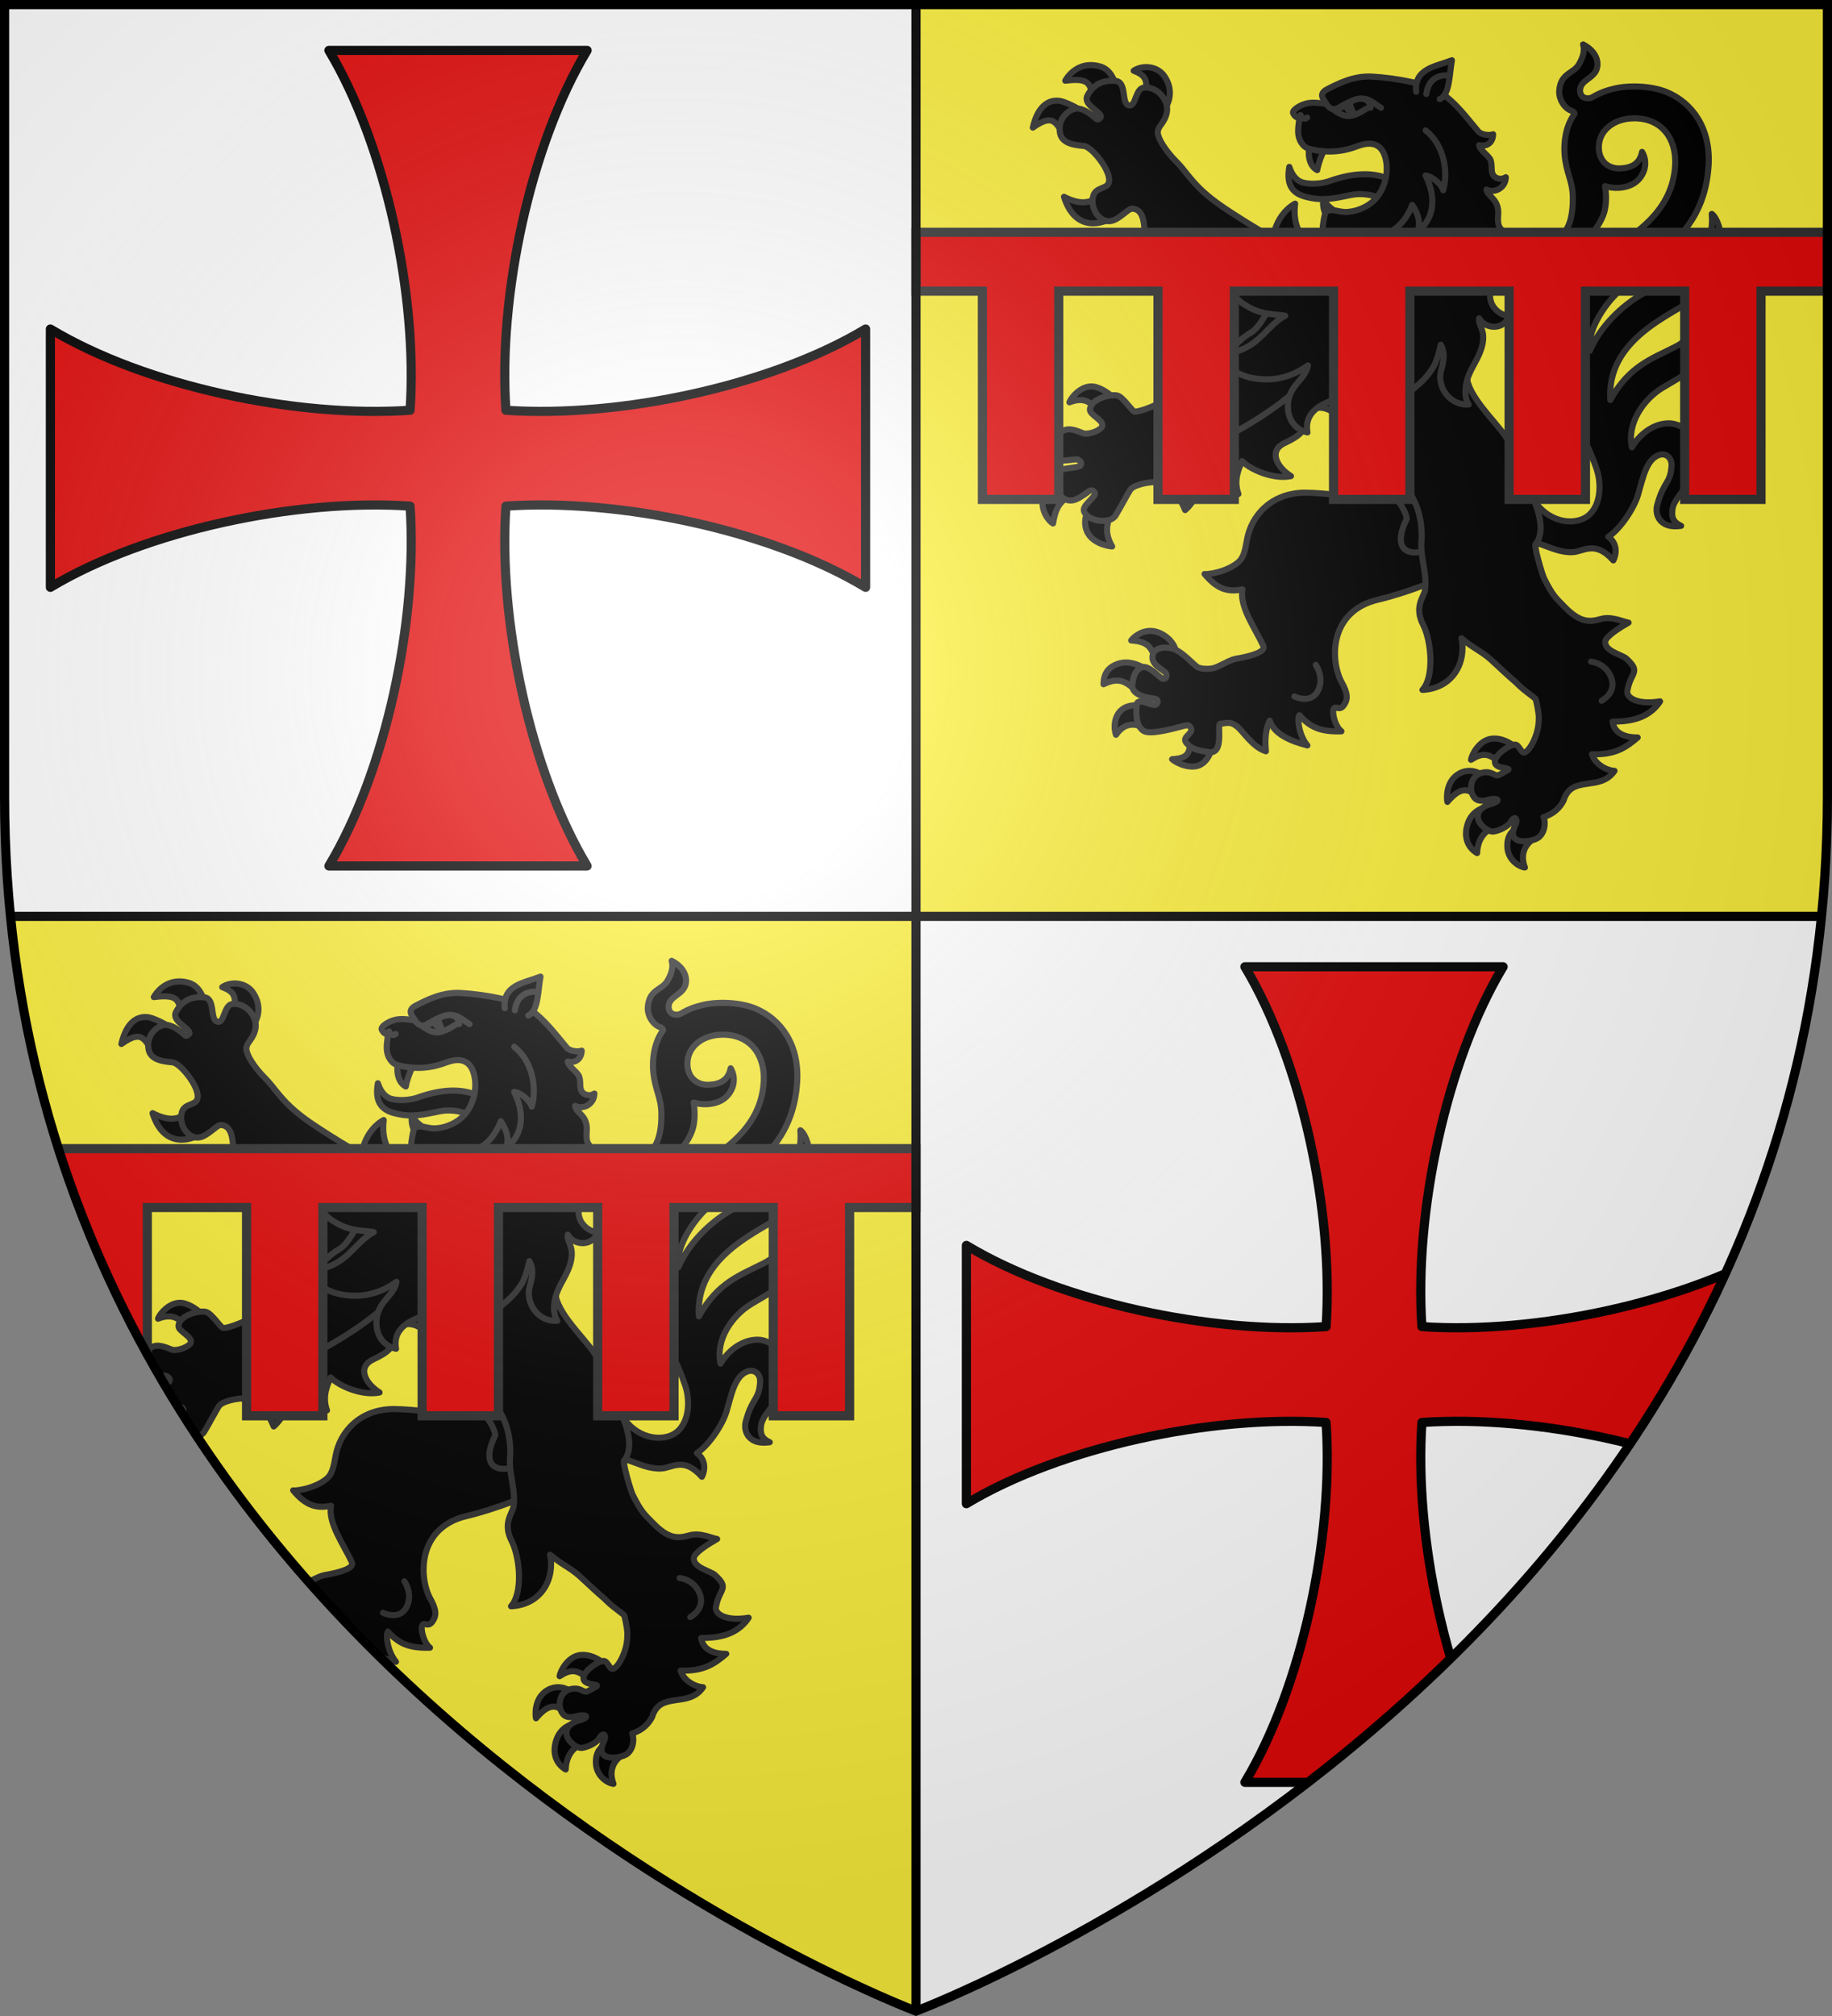 <?xml version="1.0" encoding="UTF-8" standalone="no"?><svg height="660" width="600" xmlns="http://www.w3.org/2000/svg" xmlns:xlink="http://www.w3.org/1999/xlink"><rect width="100%" height="100%" fill="#808080" stroke="none"/><clipPath id="a"><path d="m598.5 358.397s-298.5-112.303-298.5-397.709v-259.188l597.0 0v259.188c0 285.407-298.5 397.709-298.5 397.709z"/></clipPath><radialGradient id="b" cx="221.445" cy="226.331" gradientTransform="matrix(1.353 0 0 1.349 -77.629 -85.747)" gradientUnits="userSpaceOnUse" r="300"><stop offset="0" stop-color="#fff" stop-opacity=".314"/><stop offset=".19" stop-color="#fff" stop-opacity=".251"/><stop offset=".6" stop-color="#6b6b6b" stop-opacity=".125"/><stop offset="1" stop-opacity=".125"/></radialGradient><clipPath id="c"><path d="m-0 358.397s-298.5-112.303-298.5-397.709v-259.188l597.0 0v259.188c0 285.407-298.5 397.709-298.5 397.709z"/></clipPath><path d="m3.438 300c25.57 256.446 296.562 358.5 296.562 358.5v-.104-358.396zm296.562-298.5v298.5h296.562c1.269-12.75 1.938-25.736 1.938-39.254v-259.246z" fill="#fcef3c" fill-rule="evenodd"/><path d="m300 1.5v298.5h-296.562c-1.269-12.75-1.938-25.736-1.938-39.254v-259.246zm0 298.5v358.5-.104s270.894-101.996 296.553-358.396z" fill="#fff"/><use clip-path="url(#a)" height="100%" transform="translate(-298.5 300)" width="100%" xlink:href="#d"/><g id="d"><g stroke-width="1" transform="matrix(1 0 0 1 .001 .001)"><path d="m357.361 126.515c-3.328.03-6.394 3.272-7.105 5.203 3.595-1.429 6.057-.764 8.143 1.423l5.333-3.754s-2.84-2.484-5.701-2.841c-.224-.028-.447-.034-.669-.032zm-10.01 15.42c-1.811.01-4.659.313-6.976 1.853-3.631 2.413-4.645 7.894-4.291 8.993 3.576-3.718 6.28-4.82 12.909-3.427l.153-7.328s-.708-.097-1.795-.091zm1.676 13.38s-5.818 1.86-7.228 6.481c-1.504 4.928 1.634 8.81 3.081 9.574.642-3.448 1.401-8.389 8.163-9.75zm8.507 9.405c-1.036 2.009-2.929 5.023-1.769 8.629 1.413 4.394 6.926 5.441 8.481 5.548-2.684-4.584-1.83-7.782.336-12.217zm132.077 77.069c-.493-.01-.986.021-1.495.115-3.706.685-6.08 5.063-6.339 6.838 3.583-2.303 5.989-2.476 9.816 1.48 1.221-1.437 3.041-3.413 4.871-5.411-.483-.604-3.406-2.949-6.854-3.022zm-8.016 10.577c-1.094-.053-2.341.16-3.6.84-4.692 2.535-4.188 8.567-3.949 9.322 4.162-4.927 6.933-4.888 10.487-.972l.712-7.772c-.415-.514-1.827-1.329-3.65-1.418zm4.909 11.998s-4.707.572-6.079 6.204c-1.371 5.627 2.362 8.185 3.346 8.712.149-4.325 2.296-7.928 7.445-9.067zm10.513 6.498c-1.13.817-3.46 2.029-3.354 6.242.114 4.531 4.04 6.713 5.752 6.897-1.58-4.242-.043-7.385 2.73-9.306zm-120.277-64.312c-3.488.014-5.971 2.613-6.261 3.121 6.408.42 6.712 2.944 8.434 7.437 2.443-1.777 4.6-3.3 6.012-4.118.124-1.037-1.421-4.096-5.05-5.736-1.11-.502-2.158-.707-3.135-.703zm-7.812 10.338c-.712-.013-1.438.056-2.169.251-5.351 1.427-5.273 5.506-5.349 6.863 5.925-2.884 8.102 0 11.533 2.85l2.882-7.458c-1.058-.739-3.812-2.446-6.897-2.505zm7.394 14.872s-4.689-1.931-8.116.025c-3.695 2.109-3.41 7.07-2.709 8.775 3.14-4.601 7.248-3.716 10.316-1.554zm13.149 9.544c.965 6.03-1.425 6.995-5.588 7.253 1.413 1.297 6.143 3.458 9.275 1.802 3.441-1.819 4.318-7.217 3.976-7.355zm-32.162-219.999c-4.928-.03-7.692 3.748-8.428 5.124 8.786-1.108 7.961 1.448 9.442 6.7l7.674-2.994c-.62-2.756-1.714-7.233-5.73-8.39-1.062-.306-2.046-.434-2.959-.44zm18.456.675c-1.655-.074-3.288.36-4.476 1.184 3.4 1.311 5.255 2.817 3.398 8.454l6.391 4.489c1.67-1.922 3.484-6.367.338-11.074-1.347-2.015-3.522-2.958-5.65-3.053zm-29.362 10.987c-2.939-.162-6.511 1.644-8.139 8.805 7.801-5.595 7.693-.015 11.433 3.807l5.395-8.691s-2.888-2.161-6.78-3.539c-.579-.205-1.231-.346-1.909-.383zm15.191 28.947c-3.336 5.111-7.621 5.335-13.13 2.522 3.299 10.498 11.367 10.593 18.821 4.953z" fill-rule="evenodd" stroke="#313131" stroke-linecap="round" stroke-linejoin="round" stroke-width="2"/><path d="m515.094 180.757c3.499-.148 7.281-4.024 13.288 2.713 1.25-2.523 1.125-5.776-1.648-7.729 4.08-2.651 8.461-9.496 9.691-13.604 1.603-5.353 2.618-11.609 6.86-13.158 2.251-.822 4.358.798 4.164 3.567-.421 6.012-2.503 4.719-4.709 12.835-.828 3.047.807 7.828 7.85 6.773-2.981-1.377-3.139-3.196-2.817-5.6.559-4.173 7.814-9.061 8.573-15.917.893-8.064-5.69-11.693-8.956-12.004-4.373-.417-9.703 2.339-12.923 7.808-1.702-7.965 3.865-15.712 9.901-19.417 5.057-3.104 10.801-5.822 13.616-10.294 3.173-5.042 2.535-11.387-.721-14.513-.166 3.016-2.276 8.082-8.595 11.325-7.67 3.937-15.086 6.196-21.279 17.416-1.3-20.073 20.205-27.897 29.139-34.111 11.089-7.713 7.467-24.52 4.101-26.814.195 2.814.311 7.221-3.039 12.432-3.875 6.028-10.651 8.761-18.827 13.264-8.131 4.478-14.882 11.633-18.083 19.141-.883-5.067 2.866-12.407 7.588-17.546 4.89-5.324 10.733-9.991 14.055-12.81 6.618-5.616 16.259-13.389 17.259-30.433.706-11.987-5.253-20.382-13.607-23.885-4.9-2.055-12.082-2.362-17.029-1.252-2.482.557-4.955 1.414-7.278 2.811-1.636.984-4.457.378-4.174-2.479.334-3.367 5.137-3.615 5.649-7.561.422-3.255-2.05-5.872-4.666-7.167.655 1.994-.055 4.307-1.428 6.615-1.789 3.008-5.84 2.687-6.368 8.378-.261 2.846 1.635 6.055 4.326 6.852.319.195.854.626.627.938-2.97 4.08-3.507 9.477-3.206 13.22.502 6.25 2.662 8.454 2.69 14.242.009 1.804.006 7.007-2.162 10.436-2.673 4.228-4.961 5.903-7.508 7.234 3.594.226 7.436-.609 10.125-1.653 4.971-1.931 9.189-8.077 10.028-12.152.559-2.713.433-5.25.076-7.721 2.433.824 6.67.941 9.634-1.024 3.044-2.018 4.729-6.379 2.491-10.181-.773 3.854-3.346 5.252-7.209 5.405-3.676.146-6.614-2.152-6.934-6.148-.473-5.889 4.529-10.18 11.405-10.262 9.109-.108 14.058 6.587 13.574 15.348-.484 8.781-4.829 15.245-10.972 20.472-5.278 4.491-10.831 8.853-16.324 14.31-4.284 4.256-12.722 13.279-13.005 25.242-.21 8.865 2.366 16.034 6.397 22.492 4.03 6.459 6.418 11.84 8.137 16.848 2.067 6.02 1.098 14.235-4.726 16.539-6.033 2.386-14.223-1.229-17.131-9.108-1.034 5.757-2.445 17.666 3.379 17.22 3.527 1.216 6.703 2.838 10.701 2.669z" fill-rule="evenodd" stroke="#313131" stroke-linecap="round" stroke-linejoin="round" stroke-width="2"/><path d="m427.525 161.293c-10.948-.004-17.735 7.313-19.138 15.476-.602 3.504-1.171 5.902-2.808 7.281-4.014 3.383-10.466 4.099-11.067 3.873 3.855 4.598 7.266 6.138 12.408 5.021-1.071 5.661 4.132 12.683 6.819 18.479.907 1.957-3.651 3.336-9.131 4.278-1.783.306-5.281 2.505-6.994 2.983-1.775.495-4.455.322-5.484-.314-1.064-.658-4.902-4.989-7.818-5.948-2.713-.892-6.11-.381-6.741 1.831-1.005 3.53 3.683 4.942 4.308 6.19.605 1.207-.435 2.173-1.314 1.666-1.043-.601-4.405-4.34-6.483-3.679-1.566.498-2.855 1.903-3.249 5.797-.334 3.3 5.061 4.308 7.101 4.464 1.661.127 1.445 1.773.444 2.086-1.077.336-5.782-2.485-6.049-.248-.267 2.236-.618 7.11 2.334 8.821 2.321 1.345 11.046-1.209 12.045-1.461 1.19-.3 2.352-.65 2.739-.292 2.632 2.436-2.753 3.306-.929 5.567 1.937 2.403 4.738 2.625 7.32 3.05 5.306.875 2.614-9.189 3.787-9.251 2.532-.352 3.523-.74 5.564.909 2.041 1.649 5.107 6.748 9.404 8.077-.375-3.898-.066-7.404 1.25-10.024 1.493 4.474 6.873 6.691 12.337 8.117-2.735-3.199-3.482-9.004-2.607-9.889 3.592 4.005 6.969 5.463 13.753 5.268-2.02-1.501-3.052-5.882-2.606-7.115.684-1.89 2.165 1.401 3.984-2.439 1.147-2.421-.703-5.34-1.47-6.848-3.516-6.92-4.048-22.943 12.194-26.726 8.833-2.058 22.182-7.195 23.338-8.65 9.209-11.593.707-21.388-4.044-27.008-12.02 5.742-29.38.851-43.197.658z" fill-rule="evenodd" stroke="#313131" stroke-linecap="round" stroke-linejoin="round" stroke-width="2"/><path d="m374.767 74.297c.256 2.93 2.149 7.162 1.336 10.669 2.109-1.996 4.046-4.519 4.286-7.241 3.189 5.617-.873 13.453-.564 19.568 1.631-2.12 5.584-5.242 6.473-8.064 3.207 6.945-4.106 8.517-.307 22.248 1.322-4.958 4.678-9.058 6.09-12.457 1.083 9.437 10.141 15.669 15.245 14.105 11.704 15.276 25.798 9.328 25.117-7.288 0 0-11.063-24.497-13.924-26.611-3.107-2.295-7.059-4.367-11.566-7.247-5.087-3.25-9.262-5.86-13.208-9.513-3.945-3.653-5.844-6.93-8.428-9.495-3.638-3.611-6.054-7.621-6.131-9.483-.095-2.279 2.11-2.889 2.928-6.508.973-4.305-3.448-8.923-7.559-8.283-2.344.365-2.596 4.731-3.861 5.609-.298.207-.656.279-1.114.145-2.404-.704-.426-7.696-4.309-7.973-3.884-.277-6.979.906-9.079 4.719-1.688 3.065 4.161 5.156 4.381 6.956.049.404-.798.989-1.209.979-.271-.007-4.452-4.519-7.723-3.427-2.549.851-5.314 3.842-4.442 7.99.754 3.587 5.498 3.843 7.776 4.087 2.701.289 8.74 8.006 8.253 11.483-.149 2.803-4.31 1.7-5.185 4.913-1.122 4.121 2.098 8.739 5.721 8.19 2.711-.411 5.622-3.943 6.855-4.059 2.989-.017 3.866 2.735 4.15 5.988z" fill-rule="evenodd" stroke="#313131" stroke-linecap="round" stroke-linejoin="round" stroke-width="2"/><path d="m446.777 155.782c7.133 2.682 13.184 9.296 13.967 14.049-4.11 8.201-1.399 11.868 4.476 10.887 4.794-.798 4.802-4.63 3.539-9.05-1.127-3.944-2.841-6.608-6.491-9.429-4.766-3.683-13.443-6.817-15.491-6.456z" fill-rule="evenodd" stroke="#313131" stroke-linecap="round" stroke-linejoin="round" stroke-width="2"/><path d="m512.08 262.082c2.624-8.621 11.883-2.688 16.687-9.712-2.919-.19-6.404-2.306-7.381-5.445 7.615.228 11.053-2.161 14.967-5.488-3.066.018-7.591-.748-8.233-5.179 3.666-.073 11.346-.105 15.566-6.646-7.445 1.244-11.068-1.231-10.725-3.372 1.014-6.327 4.708-5.986-.303-10.616-1.408-1.301-7.389-2.461-6.901-5.682.258-1.708 5.202-4.768 7.61-6.099-1.542-.17-5.452-2.204-9.021-1.206-3.569.998-6.751 1.442-12.081-4.115-2.451-2.566-3.658-3.244-6.596-9.261-.591-1.21-3.653-11.43-2.629-11.243 3.488-4.785.237-12.168-1.984-17.658-2.163-5.856-4.077-11.774-8.303-17.905-3.246-4.71-11.896-12.76-12.36-19.065-.607-8.172-.762-16.895-.257-21.146 1.383-11.647 1.87-13.859-9.15-17.608-6.515-2.216-29.144-8.032-39.855 3.83-5.473 6.061-11.364 5.654-16.125 13.748-4.761 8.094-4.868 5.518-8.991 9.38-4.123 3.862-7.856 6.859-9.037 7.625-2.362 1.532-3.193 1.838-7.167 4.86s-7.523 5.846-8.185 6.587c-1.325 1.483-8.416 4.27-9.997 4.089-.975-.112-3.751-4.906-5.833-5.294-2.61-.486-8.756 1.356-8.828 4.676-.039 1.778 4.737 3.466 3.982 5.46-.514 1.357-4.276 2.7-5.945 2.316-.954-.22-3.706-1.821-5.966-1.213-4.222 1.135-5.51 7.237-3.007 9.615 1.272 1.209 6.223-.274 6.967.159.843.491 1.383.877.931 1.831-.49 1.035-6.62.759-7.393 2.107-2.632 4.589 1.114 11.133 5.906 9.048 1.61-.701 3.149-1.876 4.227-2.66.956-.696 1.847.177 1.943.702.22 1.195-4.201 3.99-3.609 5.803 1.137 3.487 8.542 4.396 10.342 1.485 1.397-2.259 4.24-7.616 4.775-8.344.267-.364.682-1.178 3.995-2.065 8.265-1.991 11.025 1.611 14.027 8.607 2.69-2.275 6.935-8.996 4.765-12.675 3.072 3.252 8.24 6.957 12.682 7.422-1.789-4.933.516-9.086 1.226-10.776 2.838 2.946 10.503 6.084 15.99 4.911-4.72-2.958-7.413-8.301-2.128-10.794 5.285-2.494 6.632-3.931 7.845-8.616s7.291-3.218 9.597.091c2.306 3.309 3.23 4.532 5.906 7.546 2.879 3.243 6.751 6.433 9.284 8.395 2.861 2.216 5.524 4.644 7.929 8.148 3.08 4.489 4.531 9.568 4.37 15.745-.702 5.952 1.952 11.214 1.062 17.012-.534 2.202-3.511 5.389-.634 11.033 2.877 5.644 3.684 17.302-.174 21.429 10.164-.508 14.403-9.253 12.779-16.894 3.879 3.298 6.52 4.177 9.667 7.012 1.192 1.074 6.594 6.151 7.944 7.214 2.753 2.692 2.38 2.222 6.63 5.546.305.602 1.078 4.708 1.075 5.767-.001.306.167 2.753-.7 5.563-.768 2.486-2.19 5.269-3.649 6.17-1.501.928-1.921-2.751-3.649-2.455-2.286.392-6.939 3.822-6.318 6.029.604 2.147 5.934 1.337 3.971 2.424l-2.51 1.39c-1.543.855-2.049-1.231-5.315-.728-4.013.619-5.089 5.577-2.897 8.263 1.442 1.767 4.527.651 4.527.651 3.427-.792 4.603.44.28 1.563 0 0-4.172 1.169-3.651 4.48.355 2.259 3.479 4.644 5.179 4.356 2.257-.382 4.784-1.813 5.52-3.099 1.379-2.412 2.52-.963 1.55.958-.551 1.091-1.501 3.421.051 4.601 1.891 1.439 6.431.617 7.847-.754 2.168-2.1 1.856-5.457 1.325-6.418 3.595-1.111 5.504-3.351 6.565-5.416z" fill-rule="evenodd" stroke="#313131" stroke-linecap="round" stroke-linejoin="round" stroke-width="2"/><path d="m382.773 151.109s29.097-9.313 47.594-28.936m90.702 94.447s4.723.332 6.598 5.128c1.955 5.001-3.098 7.665-3.098 7.665m-93.637-11.735s2.951 4.118.711 8.457c-2.336 4.524-7.701 1.869-7.701 1.869" fill="none" stroke="#313131" stroke-linecap="round" stroke-linejoin="round" stroke-width="2"/><path d="m463.994 69.495c-3.879-.975-7.621-1.908-10.7-3.874-2.868-1.832-7.193-2.524-10.695-1.815-5.634 1.142-9.274 2.116-14.998.613-4.82-1.266-6.258-4.431-5.344-9.783 1.005 3.117 2.706 4.623 4.331 5.092 2.091.604 5.824.609 8.743-.428 15.11-5.371 24.995-.846 28.663 10.194z" fill-rule="evenodd" stroke="#313131" stroke-linecap="round" stroke-linejoin="round" stroke-width="2"/><path d="m428.943 48.048c-.62 1.498-.517 6.158 2.455 7.639.471-2.646 1.756-5.71 2.71-7.274zm4.513 17.298c-.378 1.626.086 3.696.831 4.964l3.578-.823c-1.823-1.001-3.444-2.483-4.409-4.142z" fill-rule="evenodd" stroke="#313131" stroke-linecap="round" stroke-linejoin="round" stroke-width="2"/><path d="m481.029 132.413c-1.502-2.25-1.271-5.646-.396-8.447 1.194-3.818 3.972-6.934 4.87-11.172 1.046-4.957-1.451-6.155-1.061-8.598 2.065 3.681 8.021 3.963 9.813-.666-2.65-.375-5.044-2.137-5.898-4.621-1.538-4.473 2.256-6.02 2.869-10.352.724-5.111-2.302-7.338-2.495-9.502 2.539.776 5.622-.65 5.989-3.323-1.348.5-2.73.152-3.58-1.334-1.02-1.782-.203-4.128-.546-6.066-.636-3.598-3.383-4.039-3.735-6.28 2.677 1.356 6.243-.594 6.307-4.034-.992.645-2.279.731-3.348.065-1.922-1.199-.897-3.499-1.614-5.605-.519-1.526-3.59-3.286-3.761-4.953 2.314.631 4.519-.729 4.56-3.576-1.206.537-3.936.147-4.838-.922-4.224-5.002-7.197-9.142-12.176-12.662-4.037-2.853-14.473-4.798-22.561-5.284-5.96-.358-11.023 2.221-14.68 4.097-3.187 1.635-1.198 3.291-.37 4.852-2.724-.336-5.051-.804-7.628.2-1.487.579-3.425 1.841-3.268 2.678.091.484 1.149 2.057 2.053 1.481-.059 1.876-.432 2.942-.376 4.889.073 2.56 1.537 4.905 3.619 5.437 5.521 1.409 10.588 1.119 15.674-.824 6.886-2.631 9.055 1.27 9.604 5.479.554 4.243-.841 9.5-4.654 12.789-1.98 1.707-5.612 3.392-9.143 3.234-1.982-.088-3.896-1.076-5.634-.314-.886.389-1.116 3.308-1.383 4.906-.208 1.247.749 1.932 2.073 2.254 3.068.746 2.273 3.952 4.103 4.462.122-.838.935-4.206 1.689-4.228 3.028-.087 9.988-.949 9.773.196-.542 2.882-3.834 4.294-11.315 5.649-5.804 1.051-17.032-2.331-15.399-15.64-7.589 4.146-9.996 16.624-3.826 20.465-2.22-.303-4.676-.135-7.365.306-3.996.656-8.252-2.59-10.829-5.759-1.188 9.474.514 14.837 5.294 17.945 5.681 3.694 9.629 3.043 13.482 3.738-3.241 1.65-5.572 4.679-8.539 7.399-3.334 3.057-8.158 5.501-13.454 4.794 2.216 4.572 6.487 7.38 11.691 8.272 7.021 1.205 12.867-.702 17.742-4.206-.834 4.504-5.482 6.081-6.4 11.524-.821 4.864 1.361 9.246 6.242 10.415-1.317-7.803 6.509-9.949 11.132-11.561 4.375-1.526 8.188-3.685 11.354-7.298.45 4.611-5.699 7.794-2.922 14.577 1.867 4.562 6.522 6.594 11.604 6.636-3.238-2.222-3.971-6.754-1.688-10.77 3.279-5.767 7.32-6.037 11.603-12.737 1.136-1.777 1.943-4.732 2.592-7.56 1.741 3.228.676 6.137.028 8.699-1.216 4.813 2.585 11.287 9.121 10.853z" fill-rule="evenodd" stroke="#313131" stroke-linecap="round" stroke-linejoin="round" stroke-width="2"/><path d="m463.814 30.049c-.731-7.648 6.33-8.216 11.7-10.321-.881 4.874-.665 11.266-4.005 12.737" fill-rule="evenodd" stroke="#313131" stroke-linecap="round" stroke-linejoin="round" stroke-width="2"/><path d="m474.693 24.775s-6.53-1.316-7.558 5.996m-41.229 6.895s.828 1.96 2.184.829m6.291-4.465c2.248 3.213 3.886 1.164 5.874.207 7.009-3.926 8.504-1.066 12.027 1.041m-1.4 41.391c8.213.521 11.618-9.588 11.618-9.588s3.716 4.86 1.568 8.822c4.61-3.243 7.142-9.721 2.817-18.45 2.681.41 5.338 3.22 5.778 4.832 1.744-6.294.217-14.9-5.754-19.59" fill="none" stroke="#313131" stroke-linecap="round" stroke-linejoin="round" stroke-width="2"/><path d="m436.98 36.097c2.192 1.457 3.848 2.283 5.913 1.705 3.356-.832 4.439-2.729 5.983-2.549-.333-3.725-4.444-3.445-6.777-1.704-.278.166.447 1.887 1.062 3.334-.556-.029-2.177-.827-2.319-2.496-.896.63-2.197 1.045-3.863 1.71z" fill-rule="evenodd" stroke="#313131" stroke-linecap="round" stroke-linejoin="round" stroke-width="2"/></g><path d="m300 76.05v19.269h21.75v68.181h25v-68.181h32.5v68.181h25v-68.181h32.5v68.181h25v-68.181h32.5v68.181h25v-68.181h32.5v68.181h25v-68.181h21.75v-19.269z" fill="#e20909" stroke="#313131" stroke-width="3"/></g><path id="e" d="m107.716 16.5c18.668 31.057 29.15 80.621 26.589 117.792v.013h-.013c-37.208 2.564-86.741-7.886-117.792-26.589v84.568c31.057-18.668 80.621-29.15 117.792-26.589h.013v.013c2.564 37.208-7.886 86.741-26.589 117.792h84.568c-18.668-31.057-29.15-80.621-26.589-117.792v-.014h.013c37.208-2.564 86.741 7.887 117.792 26.59v-84.568c-31.057 18.668-80.621 29.15-117.792 26.589h-.014v-.013c-2.564-37.208 7.887-86.741 26.59-117.792z" fill="#e20909" stroke="#000" stroke-linejoin="round" stroke-width="3"/><use clip-path="url(#c)" height="100%" transform="translate(300 300)" width="100%" xlink:href="#e"/><path d="m300 1.5v657m-296.562-358.5h593.125" fill="none" stroke="#000" stroke-width="3"/><path d="m300 658.5s298.5-112.32 298.5-397.772v-259.228h-597v259.228c0 285.452 298.5 397.772 298.5 397.772z" fill="url(#b)" fill-rule="evenodd"/><path d="m300 658.397s-298.5-112.303-298.5-397.709v-259.188l597.0 0v259.188c0 285.407-298.5 397.709-298.5 397.709z" fill="none" stroke="#000" stroke-width="3"/></svg>